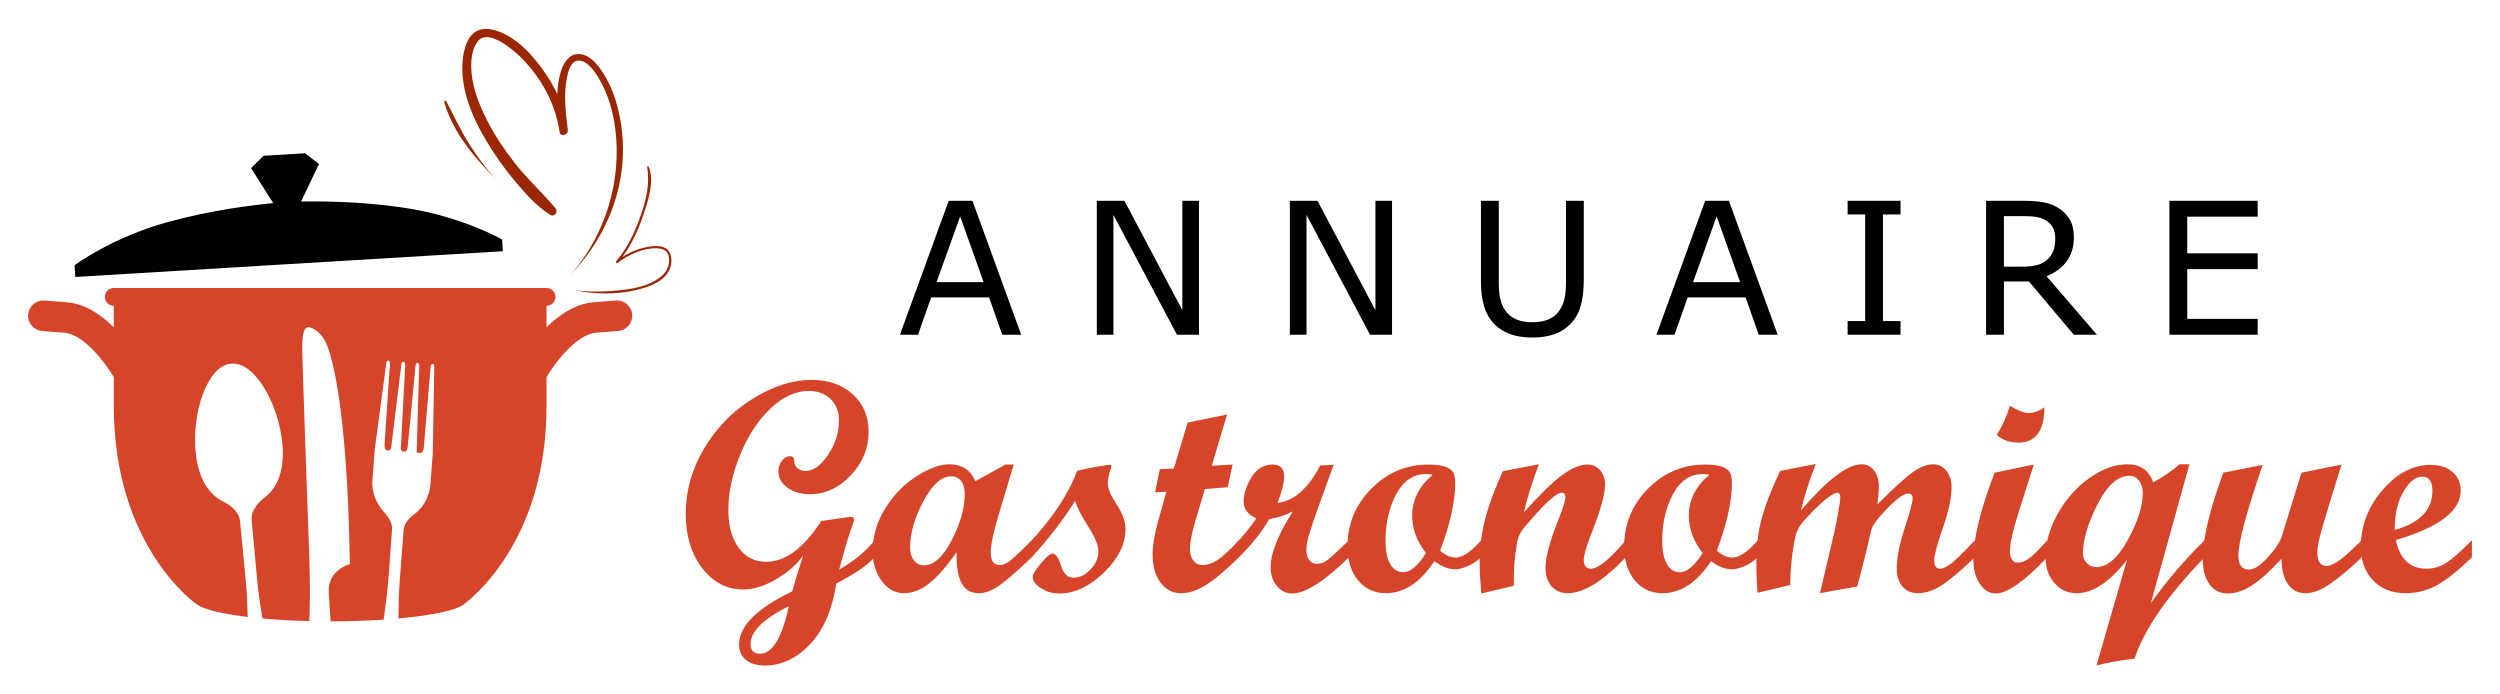 <?xml version="1.0" encoding="utf-8"?>
<!-- Generator: Adobe Illustrator 16.0.0, SVG Export Plug-In . SVG Version: 6.00 Build 0)  -->
<!DOCTYPE svg PUBLIC "-//W3C//DTD SVG 1.1//EN" "http://www.w3.org/Graphics/SVG/1.1/DTD/svg11.dtd">
<svg version="1.1" id="Calque_1" xmlns="http://www.w3.org/2000/svg" xmlns:xlink="http://www.w3.org/1999/xlink" x="0px" y="0px"
	 width="216px" height="60px" viewBox="0 0 216 60" enable-background="new 0 0 216 60" xml:space="preserve">
<g>
	<g>
		<g>
			<path d="M88.232,28.919h-1.64l-1.136-3.223h-5.003l-1.136,3.223h-1.562l4.214-11.57h2.05L88.232,28.919z M84.984,24.375
				l-2.027-5.682l-2.037,5.682H84.984z"/>
			<path d="M103.591,28.919h-1.903l-5.487-10.35v10.35h-1.437V17.35h2.386l5.004,9.449V17.35h1.437V28.919z"/>
			<path d="M120.271,28.919h-1.9l-5.487-10.35v10.35h-1.439V17.35h2.386l5.006,9.449V17.35h1.436V28.919z"/>
			<path d="M136.836,24.273c0,0.839-0.093,1.57-0.277,2.196c-0.182,0.625-0.485,1.144-0.907,1.557
				c-0.396,0.395-0.862,0.684-1.397,0.863c-0.532,0.182-1.154,0.274-1.864,0.274c-0.726,0-1.356-0.097-1.897-0.29
				c-0.536-0.193-0.989-0.474-1.36-0.848c-0.417-0.424-0.72-0.937-0.902-1.539c-0.185-0.599-0.278-1.337-0.278-2.213V17.35h1.541
				v7.002c0,0.626,0.043,1.122,0.128,1.483c0.084,0.362,0.229,0.693,0.43,0.986c0.228,0.337,0.537,0.592,0.93,0.764
				c0.391,0.17,0.86,0.256,1.41,0.256c0.557,0,1.026-0.083,1.414-0.252c0.39-0.167,0.699-0.422,0.933-0.767
				c0.201-0.293,0.346-0.632,0.431-1.011c0.088-0.381,0.129-0.854,0.129-1.419V17.35h1.54V24.273z"/>
			<path d="M153.592,28.919h-1.639l-1.134-3.223h-5.007l-1.133,3.223h-1.562l4.211-11.57h2.05L153.592,28.919z M150.346,24.375
				l-2.029-5.682l-2.036,5.682H150.346z"/>
			<path d="M164.206,28.919h-4.571v-1.18h1.516v-9.208h-1.516V17.35h4.571v1.181h-1.519v9.208h1.519V28.919z"/>
			<path d="M181.173,28.919h-1.998l-3.872-4.598h-2.165v4.598h-1.54V17.35h3.24c0.699,0,1.284,0.045,1.749,0.135
				c0.467,0.091,0.885,0.253,1.26,0.486c0.417,0.264,0.747,0.597,0.981,0.999s0.354,0.911,0.354,1.528
				c0,0.833-0.208,1.531-0.627,2.093c-0.423,0.562-1,0.986-1.735,1.271L181.173,28.919z M177.572,20.606
				c0-0.332-0.057-0.625-0.172-0.882c-0.117-0.257-0.313-0.473-0.581-0.649c-0.222-0.15-0.488-0.254-0.792-0.314
				c-0.306-0.061-0.668-0.089-1.081-0.089h-1.809v4.367h1.553c0.484,0,0.913-0.043,1.274-0.128c0.361-0.087,0.67-0.246,0.924-0.478
				c0.232-0.219,0.405-0.47,0.519-0.75C177.52,21.4,177.572,21.04,177.572,20.606z"/>
			<path d="M195.063,28.919h-7.625V17.35h7.625v1.368h-6.085v3.17h6.085v1.367h-6.085v4.298h6.085V28.919z"/>
		</g>
		<g>
			<path fill="#D6442A" d="M75.565,48.145c-0.578,0.67-1.682,1.427-3.312,2.267c-0.339,2.258-1.09,4.002-2.252,5.237
				c-1.162,1.234-2.469,1.852-3.919,1.852c-0.695,0-1.241-0.161-1.635-0.483c-0.395-0.323-0.592-0.768-0.592-1.338
				c0-1.578,1.533-3.111,4.599-4.596c0.322-1.145,0.634-2.175,0.939-3.091c-0.535,0.773-1.312,1.455-2.33,2.049
				c-1.019,0.596-1.965,0.891-2.838,0.891c-1.426,0-2.612-0.617-3.558-1.852c-0.947-1.235-1.419-2.798-1.419-4.69
				c0-1.993,0.535-3.884,1.604-5.671c1.07-1.785,2.474-3.216,4.213-4.289c1.74-1.074,3.425-1.61,5.054-1.61
				c1.46,0,2.646,0.416,3.558,1.248s1.369,1.908,1.369,3.233c0,1.425-0.514,2.681-1.541,3.766c-1.027,1.088-2.206,1.63-3.538,1.63
				c-0.781,0-1.428-0.19-1.942-0.572c-0.513-0.382-0.77-0.853-0.77-1.413c0-0.339,0.1-0.641,0.299-0.903
				c0.2-0.263,0.43-0.395,0.693-0.395c0.255,0,0.382,0.148,0.382,0.446c0,0.263,0.097,0.466,0.293,0.609
				c0.194,0.146,0.419,0.218,0.674,0.218c0.679,0,1.331-0.465,1.955-1.395c0.624-0.931,0.936-1.924,0.936-2.985
				c0-0.746-0.242-1.354-0.726-1.825c-0.484-0.472-1.107-0.707-1.871-0.707c-1.146,0-2.255,0.509-3.328,1.526
				c-1.074,1.02-1.948,2.357-2.622,4.016c-0.675,1.66-1.012,3.237-1.012,4.73c0,1.374,0.296,2.466,0.89,3.277
				c0.594,0.81,1.382,1.216,2.366,1.216c1.663,0,3.252-1.176,4.771-3.526l2.392-0.343c0.297-0.044,0.446,0.029,0.446,0.215
				c0,0.084-0.115,0.448-0.345,1.093s-0.543,1.723-0.943,3.233c1.318-0.763,2.339-1.606,3.063-2.531V48.145z M68.157,52.371
				c-2.206,1.103-3.309,2.188-3.309,3.258c0,0.568,0.271,0.854,0.815,0.854C66.732,56.482,67.563,55.111,68.157,52.371z"/>
			<path fill="#D6442A" d="M89.147,48.145c-1.358,1.291-2.329,2.13-2.915,2.521c-0.585,0.392-1.146,0.586-1.68,0.586
				c-1.341,0-1.973-1.184-1.896-3.553c-0.849,1.215-1.632,2.11-2.349,2.688c-0.717,0.576-1.458,0.865-2.222,0.865
				c-0.747,0-1.381-0.35-1.903-1.05c-0.522-0.7-0.783-1.561-0.783-2.578c0-1.273,0.35-2.485,1.05-3.641
				c0.7-1.154,1.598-2.088,2.692-2.8c1.095-0.714,2.063-1.069,2.903-1.069c1.06,0,1.802,0.487,2.227,1.462l2.603-1.438h0.713
				l-1.122,3.73c-0.579,1.876-0.868,3.162-0.868,3.858c0,0.729,0.259,1.093,0.776,1.093c0.331,0,0.696-0.175,1.094-0.528
				c0.398-0.353,0.959-0.888,1.68-1.61V48.145z M79.83,48.845c0.848,0,1.647-0.724,2.399-2.17c0.75-1.446,1.126-2.782,1.126-4.003
				c0-0.476-0.106-0.847-0.319-1.114c-0.212-0.267-0.496-0.401-0.853-0.401c-0.848,0-1.652,0.723-2.412,2.164
				c-0.759,1.442-1.14,2.771-1.14,3.984c0,0.459,0.112,0.829,0.337,1.114C79.195,48.703,79.482,48.845,79.83,48.845z"/>
			<path fill="#D6442A" d="M93.055,40.687c0.585-0.154,1.175-0.277,1.77-0.376c0.594-0.098,0.95-0.146,1.069-0.146
				c0.085,0,0.127,0.033,0.127,0.101c0,0.129-0.034,0.261-0.103,0.395c-0.136,0.392-0.203,0.765-0.203,1.121
				c0.001,0.441,0.256,1.043,0.764,1.808c0.508,0.764,0.763,1.473,0.763,2.126c0,1.298-0.622,2.55-1.864,3.755
				c-1.244,1.205-2.531,1.808-3.864,1.808c-0.577,0-1.103-0.152-1.578-0.459c-0.476-0.306-0.713-0.631-0.713-0.98
				c0-0.203,0.236-0.589,0.706-1.158c0.472-0.568,0.809-0.852,1.012-0.852c0.272,0,0.514,0.348,0.726,1.044s0.577,1.043,1.095,1.043
				c0.517,0,1.003-0.239,1.457-0.719c0.454-0.479,0.681-0.995,0.681-1.548c0-0.535-0.289-1.248-0.865-2.137
				c-0.578-0.892-0.96-1.639-1.146-2.241c-0.984,1.587-2.231,3.212-3.742,4.875h-0.293V47
				C90.933,44.784,92.333,42.681,93.055,40.687z"/>
			<path fill="#D6442A" d="M107.043,48.145c-1.068,1.062-1.994,1.844-2.775,2.348c-0.781,0.507-1.522,0.759-2.227,0.759
				c-0.73,0-1.322-0.309-1.776-0.923c-0.454-0.616-0.681-1.425-0.681-2.425c0-0.883,0.217-2.047,0.653-3.496l0.54-1.927
				l-0.977,0.052l0.408-2l1.209-0.05l1.196-3.973l3.4-0.696l-1.315,4.428l1.797-0.104l-0.419,1.961l-1.976,0.152l-0.847,2.853
				c-0.296,0.991-0.442,1.78-0.442,2.366c0,0.398,0.1,0.723,0.299,0.974s0.458,0.376,0.772,0.376c0.433,0,0.862-0.138,1.286-0.414
				c0.426-0.275,1.05-0.85,1.875-1.725V48.145z"/>
			<path fill="#D6442A" d="M116.554,48.145c-2.132,2.089-3.773,3.132-4.928,3.132c-0.517,0-0.954-0.219-1.311-0.655
				c-0.357-0.438-0.534-0.979-0.534-1.623c0-1.196,0.641-2.8,1.921-4.813c-0.629,0.323-1.316,0.549-2.062,0.676
				c-0.551,1.018-1.418,2.112-2.597,3.283h-0.292V47c0.662-0.688,1.26-1.427,1.795-2.216c-0.73-0.321-1.097-0.802-1.097-1.438
				c0-0.655,0.224-1.352,0.67-2.094c0.446-0.743,1.058-1.115,1.838-1.115c0.663,0,0.995,0.34,0.995,1.019
				c0,0.535-0.192,1.299-0.574,2.291c1.408-0.152,2.64-1.229,3.69-3.232l1.159-0.051l-1.184,3.259
				c-0.492,1.375-0.812,2.31-0.955,2.806c-0.145,0.498-0.216,0.936-0.216,1.317c0,0.357,0.082,0.642,0.247,0.854
				c0.167,0.211,0.39,0.318,0.668,0.318c0.307,0,0.6-0.104,0.88-0.313c0.281-0.207,0.908-0.782,1.885-1.725V48.145z"/>
			<path fill="#D6442A" d="M127.982,48.145c-0.433,0.382-0.853,0.651-1.261,0.809c-0.406,0.157-0.729,0.234-0.966,0.234
				c-0.613,0-1.219-0.236-1.821-0.711c-1.222,1.849-2.621,2.774-4.2,2.774c-0.983,0-1.781-0.37-2.393-1.107
				c-0.612-0.738-0.918-1.719-0.918-2.94c0-1.935,0.688-3.596,2.063-4.983c1.376-1.389,3.018-2.082,4.927-2.082
				c0.721,0,1.248,0.079,1.584,0.236s0.542,0.341,0.618,0.555c0.076,0.211,0.113,0.479,0.113,0.802c0,1.586-0.432,3.534-1.298,5.841
				c0.434,0.399,0.886,0.599,1.362,0.599c0.57,0,1.298-0.495,2.189-1.489V48.145z M123.782,41.029
				c-0.128-0.052-0.311-0.075-0.547-0.075c-1.104,0-1.966,0.576-2.592,1.73c-0.623,1.153-0.934,2.503-0.934,4.048
				c0,0.856,0.135,1.522,0.406,1.998c0.272,0.476,0.648,0.712,1.132,0.712c0.604,0,1.257-0.555,1.961-1.666
				c-0.798-1.002-1.195-2.08-1.195-3.233C122.014,43.185,122.603,42.015,123.782,41.029z"/>
			<path fill="#D6442A" d="M140.47,48.145c-1.961,2.07-3.643,3.106-5.042,3.106c-0.568,0-1.026-0.199-1.374-0.598
				c-0.347-0.398-0.521-0.934-0.521-1.604c0-0.908,0.373-2.296,1.119-4.163c0.399-1,0.598-1.638,0.598-1.908
				c0-0.271-0.106-0.407-0.317-0.407c-0.119,0-0.275,0.059-0.471,0.178c-0.178,0.12-0.388,0.284-0.623,0.497
				c-0.214,0.194-0.451,0.432-0.715,0.712c-0.229,0.237-0.474,0.51-0.736,0.814l-0.714,0.828c-0.314,0.382-0.509,0.785-0.587,1.208
				c-0.126,0.723-0.211,1.384-0.254,1.986c-0.024,0.45-0.039,1.058-0.039,1.819l-2.812,0.663c-0.094-1.146-0.14-2-0.14-2.559
				c0-1.366,0.157-2.661,0.478-3.882c0.317-1.223,0.827-2.597,1.534-4.125l3.104-0.598c-0.651,1.756-1.081,3.139-1.285,4.149
				c1.391-1.552,2.495-2.629,3.312-3.227c0.817-0.599,1.544-0.898,2.18-0.898c0.433,0,0.793,0.164,1.081,0.489
				c0.287,0.327,0.432,0.736,0.432,1.227c0,0.814-0.364,2.155-1.095,4.022c-0.501,1.281-0.75,2.113-0.75,2.497
				c0,0.51,0.208,0.765,0.626,0.765c0.62,0,1.625-0.818,3.011-2.457V48.145z"/>
			<path fill="#D6442A" d="M151.888,48.145c-0.434,0.382-0.854,0.651-1.261,0.809c-0.407,0.157-0.73,0.234-0.968,0.234
				c-0.611,0-1.217-0.236-1.819-0.711c-1.222,1.849-2.621,2.774-4.202,2.774c-0.981,0-1.779-0.37-2.392-1.107
				c-0.611-0.738-0.917-1.719-0.917-2.94c0-1.935,0.688-3.596,2.063-4.983c1.374-1.389,3.018-2.082,4.927-2.082
				c0.721,0,1.248,0.079,1.584,0.236c0.334,0.157,0.542,0.341,0.616,0.555c0.078,0.211,0.115,0.479,0.115,0.802
				c0,1.586-0.432,3.534-1.298,5.841c0.434,0.399,0.886,0.599,1.362,0.599c0.568,0,1.298-0.495,2.189-1.489V48.145z M147.688,41.029
				c-0.128-0.052-0.311-0.075-0.549-0.075c-1.102,0-1.966,0.576-2.59,1.73c-0.623,1.153-0.934,2.503-0.934,4.048
				c0,0.856,0.133,1.522,0.404,1.998c0.272,0.476,0.65,0.712,1.134,0.712c0.602,0,1.257-0.555,1.96-1.666
				c-0.797-1.002-1.196-2.08-1.196-3.233C145.917,43.185,146.508,42.015,147.688,41.029z"/>
			<path fill="#D6442A" d="M170.625,48.145c-1.061,1.035-1.97,1.813-2.725,2.33c-0.755,0.517-1.488,0.776-2.202,0.776
				c-0.559,0-1.002-0.193-1.329-0.58c-0.328-0.386-0.49-0.905-0.49-1.559c0-0.916,0.229-2.08,0.686-3.487
				c0.46-1.409,0.688-2.268,0.688-2.571c0-0.272-0.139-0.408-0.419-0.408c-0.085,0-0.187,0.03-0.306,0.089
				c-0.126,0.061-0.271,0.145-0.432,0.255c-0.161,0.12-0.336,0.263-0.523,0.434c-0.188,0.17-0.382,0.364-0.586,0.585
				c-0.22,0.221-0.44,0.464-0.662,0.727c-0.373,0.44-0.594,0.809-0.661,1.106l-0.423,1.821l-0.771,3.004l-3.224,0.585l1.234-5.245
				c0.093-0.381,0.203-0.941,0.332-1.68c0.126-0.738,0.19-1.18,0.19-1.324c0-0.289-0.098-0.432-0.293-0.432
				c-0.059,0-0.144,0.03-0.254,0.089c-0.128,0.059-0.272,0.148-0.434,0.268c-0.187,0.136-0.387,0.297-0.599,0.482
				c-0.229,0.204-0.476,0.438-0.738,0.701c-0.279,0.279-0.567,0.59-0.865,0.929c-0.408,0.457-0.661,0.993-0.764,1.604
				c-0.135,0.73-0.229,1.384-0.281,1.961c-0.059,0.576-0.092,1.222-0.101,1.935l-2.826,0.676c-0.067-0.979-0.101-1.792-0.101-2.446
				c0-1.552,0.161-2.903,0.482-4.053c0.323-1.15,0.85-2.493,1.577-4.028l3.082-0.6c-0.551,1.383-0.98,2.721-1.286,4.01
				c2.282-2.655,4.031-3.983,5.245-3.983c0.44,0,0.799,0.181,1.074,0.54c0.277,0.361,0.414,0.833,0.414,1.42
				c0,0.271-0.043,0.773-0.126,1.502c1.435-1.434,2.464-2.369,3.089-2.807c0.624-0.438,1.199-0.655,1.725-0.655
				c0.467,0,0.849,0.187,1.146,0.561c0.299,0.373,0.446,0.848,0.446,1.425c0,0.909-0.249,2.075-0.75,3.503
				c-0.499,1.425-0.747,2.366-0.747,2.823c0,0.477,0.172,0.713,0.52,0.713c0.219,0,0.528-0.146,0.922-0.439
				c0.393-0.293,1.08-0.965,2.064-2.018V48.145z"/>
			<path fill="#D6442A" d="M176.887,48.145c-1.985,2.089-3.47,3.132-4.454,3.132c-0.542,0-1.002-0.277-1.375-0.834
				c-0.372-0.556-0.559-1.255-0.559-2.095c0-1.807,0.61-4.31,1.832-7.508l3.234-0.676h0.151l-1.271,3.984
				c-0.527,1.646-0.791,2.821-0.791,3.526c0,0.278,0.063,0.506,0.186,0.68c0.122,0.175,0.276,0.261,0.463,0.261
				c0.332,0,0.666-0.121,1-0.362c0.336-0.241,0.863-0.766,1.584-1.572V48.145z M176.633,35.188c0,2.036-0.751,3.054-2.252,3.054
				c-0.731,0-1.354-0.221-1.872-0.662c0.492-0.746,0.874-1.587,1.146-2.52c0.67,0.416,1.21,0.623,1.618,0.623
				C175.729,35.683,176.184,35.519,176.633,35.188z"/>
			<path fill="#D6442A" d="M190.481,48.145c-3.199,3.301-5.219,6.221-6.057,8.758c-1.384,0.17-2.479,0.368-3.287,0.598l2.636-9.126
				c-1.501,1.918-2.952,2.877-4.354,2.877c-0.772,0-1.412-0.295-1.922-0.886c-0.51-0.589-0.764-1.337-0.764-2.245
				c0-1.23,0.355-2.479,1.063-3.743c0.708-1.264,1.621-2.291,2.736-3.08c1.117-0.789,2.213-1.184,3.291-1.184
				c1.112,0,1.851,0.521,2.215,1.565c0.889-0.492,1.648-1.014,2.275-1.565h0.853l-3.332,11.991c1.399-1.961,2.95-3.769,4.646-5.424
				V48.145z M181.114,48.998c0.957,0,1.868-0.782,2.728-2.349c0.863-1.566,1.293-2.917,1.293-4.055c0-0.433-0.109-0.789-0.33-1.068
				c-0.22-0.281-0.492-0.42-0.815-0.42c-1.009,0-1.932,0.822-2.769,2.469c-0.835,1.646-1.254,3.063-1.254,4.252
				c0,0.321,0.112,0.598,0.338,0.828C180.53,48.883,180.8,48.998,181.114,48.998z"/>
			<path fill="#D6442A" d="M204.063,48.145c-1.118,1.062-2.058,1.844-2.813,2.348c-0.755,0.507-1.436,0.759-2.036,0.759
				c-0.671,0-1.187-0.268-1.547-0.802c-0.36-0.535-0.541-1.262-0.541-2.177c-0.935,1.027-1.77,1.784-2.508,2.271
				c-0.737,0.487-1.459,0.732-2.164,0.732c-0.645,0-1.163-0.268-1.552-0.802c-0.391-0.534-0.586-1.261-0.586-2.177
				c0-1.766,0.595-4.251,1.781-7.458l3.399-0.679c-1.396,4.068-2.098,6.678-2.1,7.832c0,0.813,0.304,1.221,0.917,1.221
				c0.44,0,0.987-0.358,1.641-1.075c0.653-0.718,1.061-1.343,1.222-1.878l1.668-5.421l3.464-0.702
				c-0.798,2.554-1.349,4.349-1.646,5.385c-0.298,1.034-0.447,1.761-0.447,2.176c0,0.798,0.271,1.198,0.815,1.198
				c0.442,0,1.096-0.403,1.963-1.21l1.068-1.006V48.145z"/>
			<path fill="#D6442A" d="M213.572,48.145c-1.078,1.062-2.046,1.844-2.902,2.348c-0.857,0.507-1.803,0.759-2.838,0.759
				c-1.154,0-2.085-0.37-2.794-1.107c-0.711-0.738-1.063-1.711-1.063-2.915c0-1.8,0.623-3.427,1.871-4.882
				c1.247-1.455,2.631-2.183,4.149-2.183c0.788,0,1.421,0.204,1.896,0.611c0.477,0.407,0.713,0.941,0.713,1.603
				c0,1.758-1.867,3.183-5.601,4.277c0.34,1.655,1.228,2.482,2.661,2.482c0.56,0,1.094-0.15,1.604-0.451
				c0.508-0.303,1.277-0.97,2.304-2.006V48.145z M206.901,45.789c2.174-0.609,3.259-1.739,3.259-3.386
				c0-0.813-0.297-1.221-0.89-1.221c-0.562,0-1.096,0.427-1.604,1.278C207.157,43.314,206.901,44.425,206.901,45.789z"/>
		</g>
	</g>
	<g>
		<path d="M6.443,22.919c0,0,3.165-2.382,8.042-3.731c3.733-1.032,7.388-1.475,9.122-1.641l-1.917-3.024l1.083-1.063l2.016-0.122
			l0,0l1.57-0.094l1.202,0.925l-1.545,3.244c1.846-0.035,5.324-0.002,8.936,0.542c5.002,0.755,8.431,2.739,8.431,2.739l0.06,1.011
			l-19.26,1.159l0,0L6.504,23.93L6.443,22.919z"/>
		<path fill="#D6442A" d="M2.432,27.176c0.059-0.727,0.696-1.269,1.422-1.212l1.899,0.152c1.594,0.127,2.99,1.085,4.08,2.166v-1.857
			c-0.425,0-0.771-0.345-0.771-0.771c0-0.425,0.345-0.77,0.771-0.77H47.22c0.425,0,0.771,0.345,0.771,0.77
			c0,0.426-0.345,0.771-0.771,0.771v1.857c1.089-1.081,2.486-2.038,4.079-2.166l1.9-0.152c0.729-0.058,1.364,0.485,1.422,1.212
			c0.057,0.727-0.484,1.363-1.212,1.421l-1.898,0.152c-1.751,0.14-3.603,2.675-4.29,3.833v2.496c0,11.061-5.858,16.135-7.003,17.021
			c-0.527,0.573-2.726,1.061-5.793,1.339c0.008-1.204,0.039-2.309,0.104-3.173c0.131-1.738,0.254-3.312,0.351-4.546
			c0,0,0.055-0.682,0.899-1.28c0.635-0.449,1.317-1.364,1.41-2.59c0.031-0.4,0.056-0.744,0.078-1.038
			c0.094-1.235,0.121-1.588,0.121-1.597h0.003l0.133-7.491c0,0,0.012-0.265-0.132-0.275c-0.176-0.013-0.187,0.252-0.187,0.252
			l-0.592,7.01c0,0-0.041,0.442-0.29,0.424L36,39.108l0.221-7.483c0,0,0-0.004,0.001-0.009c0.001-0.043,0.004-0.25-0.128-0.267
			c-0.001,0-0.003-0.001-0.004-0.001l0,0c-0.002,0-0.003,0-0.005,0c-0.145-0.005-0.175,0.2-0.181,0.243c0,0.005,0,0.009,0,0.009
			l-0.681,7.004c0,0,0,0.002,0,0.005c-0.004,0.048-0.055,0.437-0.289,0.418l-0.097-0.007c-0.132-0.01-0.186-0.14-0.208-0.26
			l0.38-7.228c0,0,0.019-0.265-0.143-0.276c-0.005,0,0,0.001-0.005,0.001c-0.005-0.001,0.005-0.001,0-0.001
			c-0.17-0.014-0.188,0.251-0.188,0.251l-0.876,7.163c-0.037,0.122-0.111,0.263-0.252,0.252l-0.098-0.007
			c-0.25-0.019-0.223-0.463-0.223-0.463l0.466-7.02c0,0,0.036-0.263-0.139-0.275c-0.155-0.013-0.18,0.251-0.18,0.251l-0.993,7.426
			c0,0-0.04,0.527-0.199,2.637c-0.092,1.225,0.471,2.206,1.006,2.771c0.728,0.768,0.696,1.399,0.696,1.399
			c-0.089,1.235-0.204,2.81-0.334,4.55c-0.068,0.909-0.216,2.08-0.403,3.346c-1.408,0.094-2.954,0.146-4.579,0.146
			c-0.058-0.755-0.106-1.479-0.141-2.136c-0.002-0.094-0.008-0.214-0.018-0.364V51.18c-0.124-1.935,1.823-2.443,1.823-2.443
			c-0.149-9.746-0.934-15.935-1.87-18.639c-0.523-1.516-1.481-1.834-1.717-1.83c-0.303,0.005-0.55,0.335-0.527,1.976
			c0.02,1.465,0.508,15.081,0.613,18.008c0.003,0.117,0.005,0.235,0.008,0.355c0.001,0.087,0.004,0.198,0.007,0.323
			c0.008,0.419,0.019,0.987,0.026,1.298c0.019,0.929,0,2.132-0.039,3.434c-1.458-0.035-2.827-0.112-4.056-0.224
			c-0.202-1.218-0.362-2.342-0.445-3.224c-0.198-2.105-0.367-3.97-0.485-5.279c-0.089-0.95,0.814-1.714,1.079-1.916
			c0.025-0.018,0.048-0.035,0.072-0.054c1.08-0.814,1.717-2.358,1.501-4.65c-0.318-3.373-2.36-7.092-4.43-6.897
			c-2.071,0.195-3.385,4.229-3.067,7.603c0.215,2.292,1.128,3.689,2.341,4.289h-0.001c0,0,0.007,0.004,0.018,0.009
			c0.017,0.009,0.032,0.016,0.048,0.023c0.277,0.137,1.344,0.723,1.436,1.69c0,0.001,0,0.001,0,0.002
			c0.128,1.309,0.309,3.17,0.507,5.272c0.077,0.821,0.126,1.863,0.157,3c-2.165-0.26-3.743-0.633-4.367-1.063H17.03
			c0,0-7.198-4.908-7.198-17.166V32.58c-0.686-1.154-2.539-3.691-4.289-3.832l-1.898-0.152C2.917,28.539,2.375,27.903,2.432,27.176z
			"/>
		<path fill="#9B2602" d="M49.334,23.692c2.96-3.369,4.401-8.062,3.827-12.556c-0.191-1.502-0.625-3.011-1.396-4.321
			c-0.335-0.569-1.058-1.683-1.857-1.575c-0.619,0.084-0.82,0.943-0.922,1.442c-0.302,1.466-0.113,3.077,0.073,4.543
			c0.058,0.46-0.642,0.643-0.709,0.174c-0.352-2.426-1.583-4.676-3.306-6.404c-0.633-0.633-2.888-2.633-3.79-1.389
			c-0.622,0.858-0.606,2.161-0.453,3.151c0.197,1.277,0.704,2.499,1.284,3.644c0.661,1.302,1.483,2.52,2.379,3.669
			c0.893,1.144,1.918,2.134,2.896,3.199c0.22,0.239,0.429,0.484,0.638,0.731c0.263,0.312-0.099,0.791-0.461,0.563
			c-1.178-0.744-2.112-1.811-3.008-2.866c-0.933-1.099-1.771-2.288-2.509-3.527c-1.24-2.085-2.297-4.561-2.035-7.038
			c0.084-0.802,0.34-1.861,1.041-2.352c0.531-0.372,1.208-0.325,1.801-0.147c1.854,0.554,3.344,2.286,4.381,3.828
			c0.956,1.421,1.615,3.067,1.852,4.765c-0.236,0.058-0.473,0.116-0.709,0.174c-0.21-1.738-0.411-3.681,0.16-5.378
			c0.264-0.786,0.84-1.506,1.749-1.328c0.92,0.181,1.599,1.174,2.036,1.918c0.761,1.299,1.179,2.806,1.389,4.288
			C54.354,15.647,52.615,20.27,49.334,23.692L49.334,23.692z"/>
		<path fill="#9B2602" d="M49.63,25.066c1.463,0.194,2.939,0.146,4.408-0.047c1.139-0.15,2.402-0.466,3.25-1.287
			c0.374-0.361,0.544-0.843,0.521-1.356c-0.028-0.655-0.432-0.898-1.042-0.924c-1.166-0.05-2.488,0.55-3.391,1.251
			c-0.098,0.077-0.211-0.046-0.131-0.14c0.984-1.142,1.635-2.586,2.13-3.996c0.464-1.318,0.781-2.724,0.542-4.12
			c-0.012-0.072,0.093-0.124,0.126-0.048c0.522,1.214-0.036,2.902-0.425,4.077c-0.496,1.495-1.206,3.027-2.243,4.227
			c-0.044-0.046-0.087-0.093-0.131-0.14c0.992-0.769,2.372-1.348,3.644-1.298c1.044,0.042,1.313,1.041,0.999,1.915
			c-0.412,1.151-1.877,1.632-2.943,1.884C53.238,25.469,51.337,25.431,49.63,25.066L49.63,25.066L49.63,25.066z"/>
		<path fill="#9B2602" d="M43.073,15.703c-1.952-1.899-3.934-4.213-4.692-6.883c-0.029-0.105,0.125-0.162,0.176-0.068
			c0.646,1.204,1.196,2.446,1.931,3.604C41.233,13.534,42.079,14.719,43.073,15.703L43.073,15.703L43.073,15.703z"/>
	</g>
</g>
</svg>
